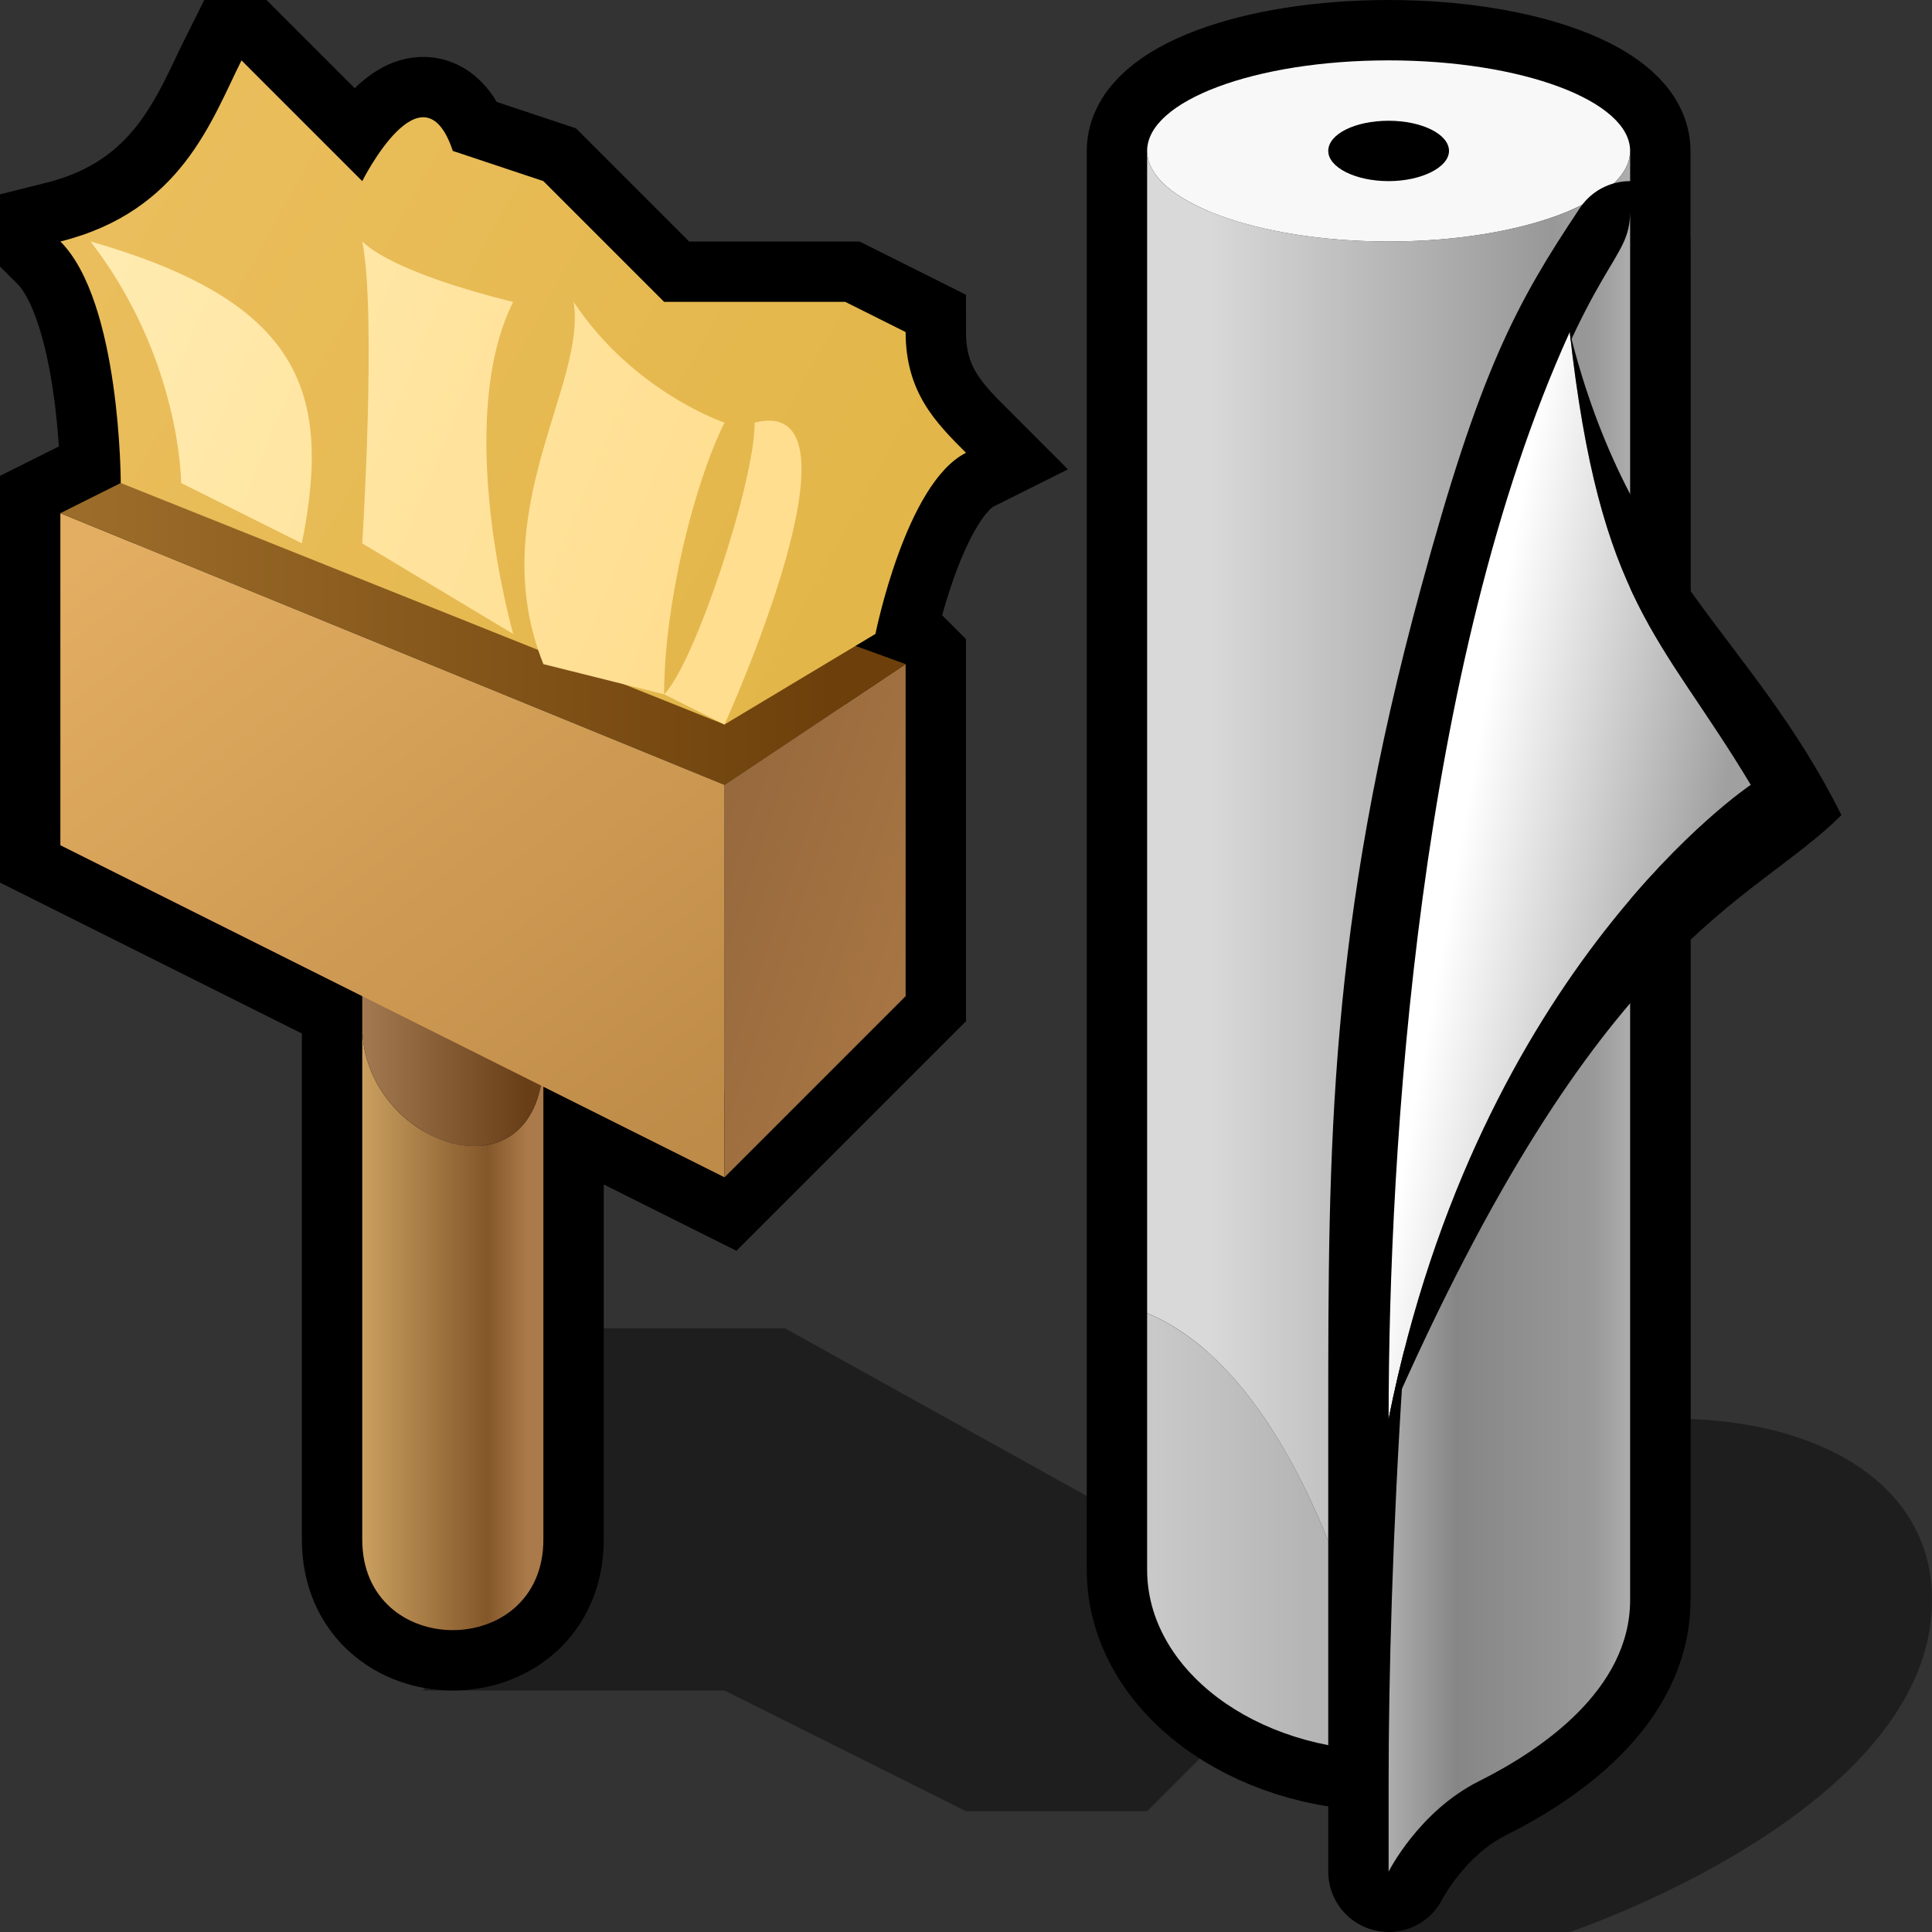 <?xml version="1.0" encoding="UTF-8" standalone="yes"?>
<svg version="1.1" width="64" height="64" color-interpolation="linearRGB"
     xmlns:svg="http://www.w3.org/2000/svg" xmlns="http://www.w3.org/2000/svg">
 <rect width="100%" height="100%" fill="#333333" stroke="none"/>
 <g>
  <path style="fill:#000000; fill-opacity:0.404"
        d="M55.5 47L46 64H52C52 64 64 60 64 53C64 49 60 47 55.5 47z
           M18 52L14 56H24L32 60H38L44 54L26 44H18V52z"
  />
  <path style="fill:none; stroke:#000000; stroke-width:4"
        d="M18 51V36L24 39L30 33V22L29 21C29 21 30 16 32 15C31 14 30 13 30 11L28 10C25 10 22 10 22 10L18 6L15 5C14 2 12 6 12 6C12 6 10 4 8 2C7 4 6 7 2 8C4 10 4 16 4 16L2 17V28L12 33V51C12 55 18 55 18 51z"
  />
  <linearGradient id="gradient0" gradientUnits="userSpaceOnUse" x1="11.47" y1="25.53" x2="17.47" y2="25.53">
   <stop offset="0" stop-color="#d3a966"/>
   <stop offset="0.78" stop-color="#84572a"/>
   <stop offset="1" stop-color="#ab7a4a"/>
  </linearGradient>
  <path style="fill:url(#gradient0)"
        d="M12 34V51C12 55 18 55 18 51V35C18 40 12 38 12 34z"
  />
  <linearGradient id="gradient1" gradientUnits="userSpaceOnUse" x1="11.47" y1="25.53" x2="17.47" y2="25.53">
   <stop offset="0" stop-color="#a97f57"/>
   <stop offset="1" stop-color="#673e16"/>
  </linearGradient>
  <path style="fill:url(#gradient1)"
        d="M12 28V34C12 38 18 40 18 35V28H12z"
  />
  <linearGradient id="gradient2" gradientUnits="userSpaceOnUse" x1="21.09" y1="4.39" x2="38.12" y2="26.66">
   <stop offset="0" stop-color="#e3ae62"/>
   <stop offset="1" stop-color="#be8b48"/>
  </linearGradient>
  <path style="fill:url(#gradient2)"
        d="M2 17V28L24 39V26L2 17z"
  />
  <linearGradient id="gradient3" gradientUnits="userSpaceOnUse" x1="26.1" y1="14.71" x2="34.89" y2="17.64">
   <stop offset="0" stop-color="#93663b"/>
   <stop offset="1" stop-color="#a77543"/>
  </linearGradient>
  <path style="fill:url(#gradient3)"
        d="M24 26V39L30 33V22L24 26z"
  />
  <linearGradient id="gradient4" gradientUnits="userSpaceOnUse" x1="2.62" y1="-72.37" x2="27.62" y2="-72.37">
   <stop offset="0" stop-color="#9c6d2a"/>
   <stop offset="1" stop-color="#6d400b"/>
  </linearGradient>
  <path style="fill:url(#gradient4)"
        d="M8 14L2 17L24 26L30 22L8 14z"
  />
  <linearGradient id="gradient5" gradientUnits="userSpaceOnUse" x1="20.87" y1="-32.47" x2="49.03" y2="-16.96">
   <stop offset="0" stop-color="#ebbf5f"/>
   <stop offset="1" stop-color="#e3b649"/>
  </linearGradient>
  <path style="fill:url(#gradient5)"
        d="M24 24L29 21C29 21 30 16 32 15C31 14 30 13 30 11L28 10C25 10 22 10 22 10L18 6L15 5C14 2 12 6 12 6C12 6 10 4 8 2C7 4 6 7 2 8C4 10 4 16 4 16L24 24z"
  />
  <linearGradient id="gradient6" gradientUnits="userSpaceOnUse" x1="4.12" y1="0.97" x2="26.74" y2="10.38">
   <stop offset="0" stop-color="#ffecb3"/>
   <stop offset="1" stop-color="#ffde90"/>
  </linearGradient>
  <path style="fill:url(#gradient6)"
        d="M3 8C6 11.89 6 16 6 16L10 18C11 13 10 10 3 8z
           M12 8C12.48 10.4 12 18 12 18L17 21C17 21 15 14 17 10C17 10 13.18 9.12 12 8z
           M22 23C22 20 23 16 24 14C24 14 21 13 19 10C19.46 12.72 16 17 18 22L22 23z
           M24 24C24 24 29 13 25 14C25 16 23 22 22 23L24 24z"
  />
  <path style="fill:none; stroke:#000000; stroke-width:4"
        d="M46 2C41.57 2 38 3.34 38 5V52C38 55.3 41.57 58 46 58L54 52V5C54 3.34 50.41 2 46 2z"
  />
  <path style="fill:#f8f8f8"
        d="M46 2C41.57 2 38 3.34 38 5C38 6.64 41.57 8 46 8C50.41 8 54 6.64 54 5C54 3.34 50.41 2 46 2z"
  />
  <linearGradient id="gradient7" gradientUnits="userSpaceOnUse" x1="40" y1="-64" x2="54" y2="-64">
   <stop offset="0" stop-color="#d9d9d9"/>
   <stop offset="0.816" stop-color="#989898"/>
   <stop offset="1" stop-color="#adadad"/>
  </linearGradient>
  <path style="fill:url(#gradient7)"
        d="M46 8C41.57 8 38 6.64 38 5V43.5C44 46 46 58 46 58C50.41 58 54 55.3 54 52V5C54 6.64 50.41 8 46 8z"
  />
  <linearGradient id="gradient8" gradientUnits="userSpaceOnUse" x1="33" y1="-64" x2="47" y2="-64">
   <stop offset="0" stop-color="#dddddd"/>
   <stop offset="1" stop-color="#a7a7a7"/>
  </linearGradient>
  <path style="fill:url(#gradient8)"
        d="M38 43.5V52C38 55.3 41.57 58 46 58C46 58 44 46 38 43.5z"
  />
  <path style="fill:#000000"
        d="M46 4C44.89 4 44 4.44 44 5C44 5.54 44.89 6 46 6C47.09 6 48 5.54 48 5C48 4.44 47.09 4 46 4z"
  />
  <path style="fill:none; stroke:#000000; stroke-width:4; stroke-linejoin:round"
        d="M54 8C52 11 50.91 12.97 49 20C46 31 46 38 46 47V62C46 62 47 60 49 59C51 58 54 56 54 53V8z"
  />
  <linearGradient id="gradient9" gradientUnits="userSpaceOnUse" x1="46" y1="-64" x2="54" y2="-64">
   <stop offset="0" stop-color="#adadad"/>
   <stop offset="0.282" stop-color="#868686"/>
   <stop offset="0.847" stop-color="#999999"/>
   <stop offset="1" stop-color="#adadad"/>
  </linearGradient>
  <path style="fill:url(#gradient9)"
        d="M54 7C54 8.71 52.77 8.43 50.24 15.88C49.83 17.08 49.41 18.45 49 20C47.13 26.81 47.03 36.7 46.48 45.39C46.13 50.71 46 55.57 46 59V62C46 62 47 60 49 59C51 58 54 56 54 53V7z"
  />
  <linearGradient id="gradient10" gradientUnits="userSpaceOnUse" x1="50.35" y1="16.6" x2="58.59" y2="18.05">
   <stop offset="0" stop-color="#ffffff"/>
   <stop offset="1" stop-color="#a0a0a0"/>
  </linearGradient>
  <path style="fill:url(#gradient10)"
        d="M58 26C55 21 53 20 52 11C47 22 46 38 46 47C49 32 58 26 58 26z"
  />
  <path style="fill:#000000"
        d="M58 26C55 21 53 20 52 11C54 19 58 21 61 27C58 30 53 31 46 47C49 32 58 26 58 26z"
  />
 </g>
</svg>
